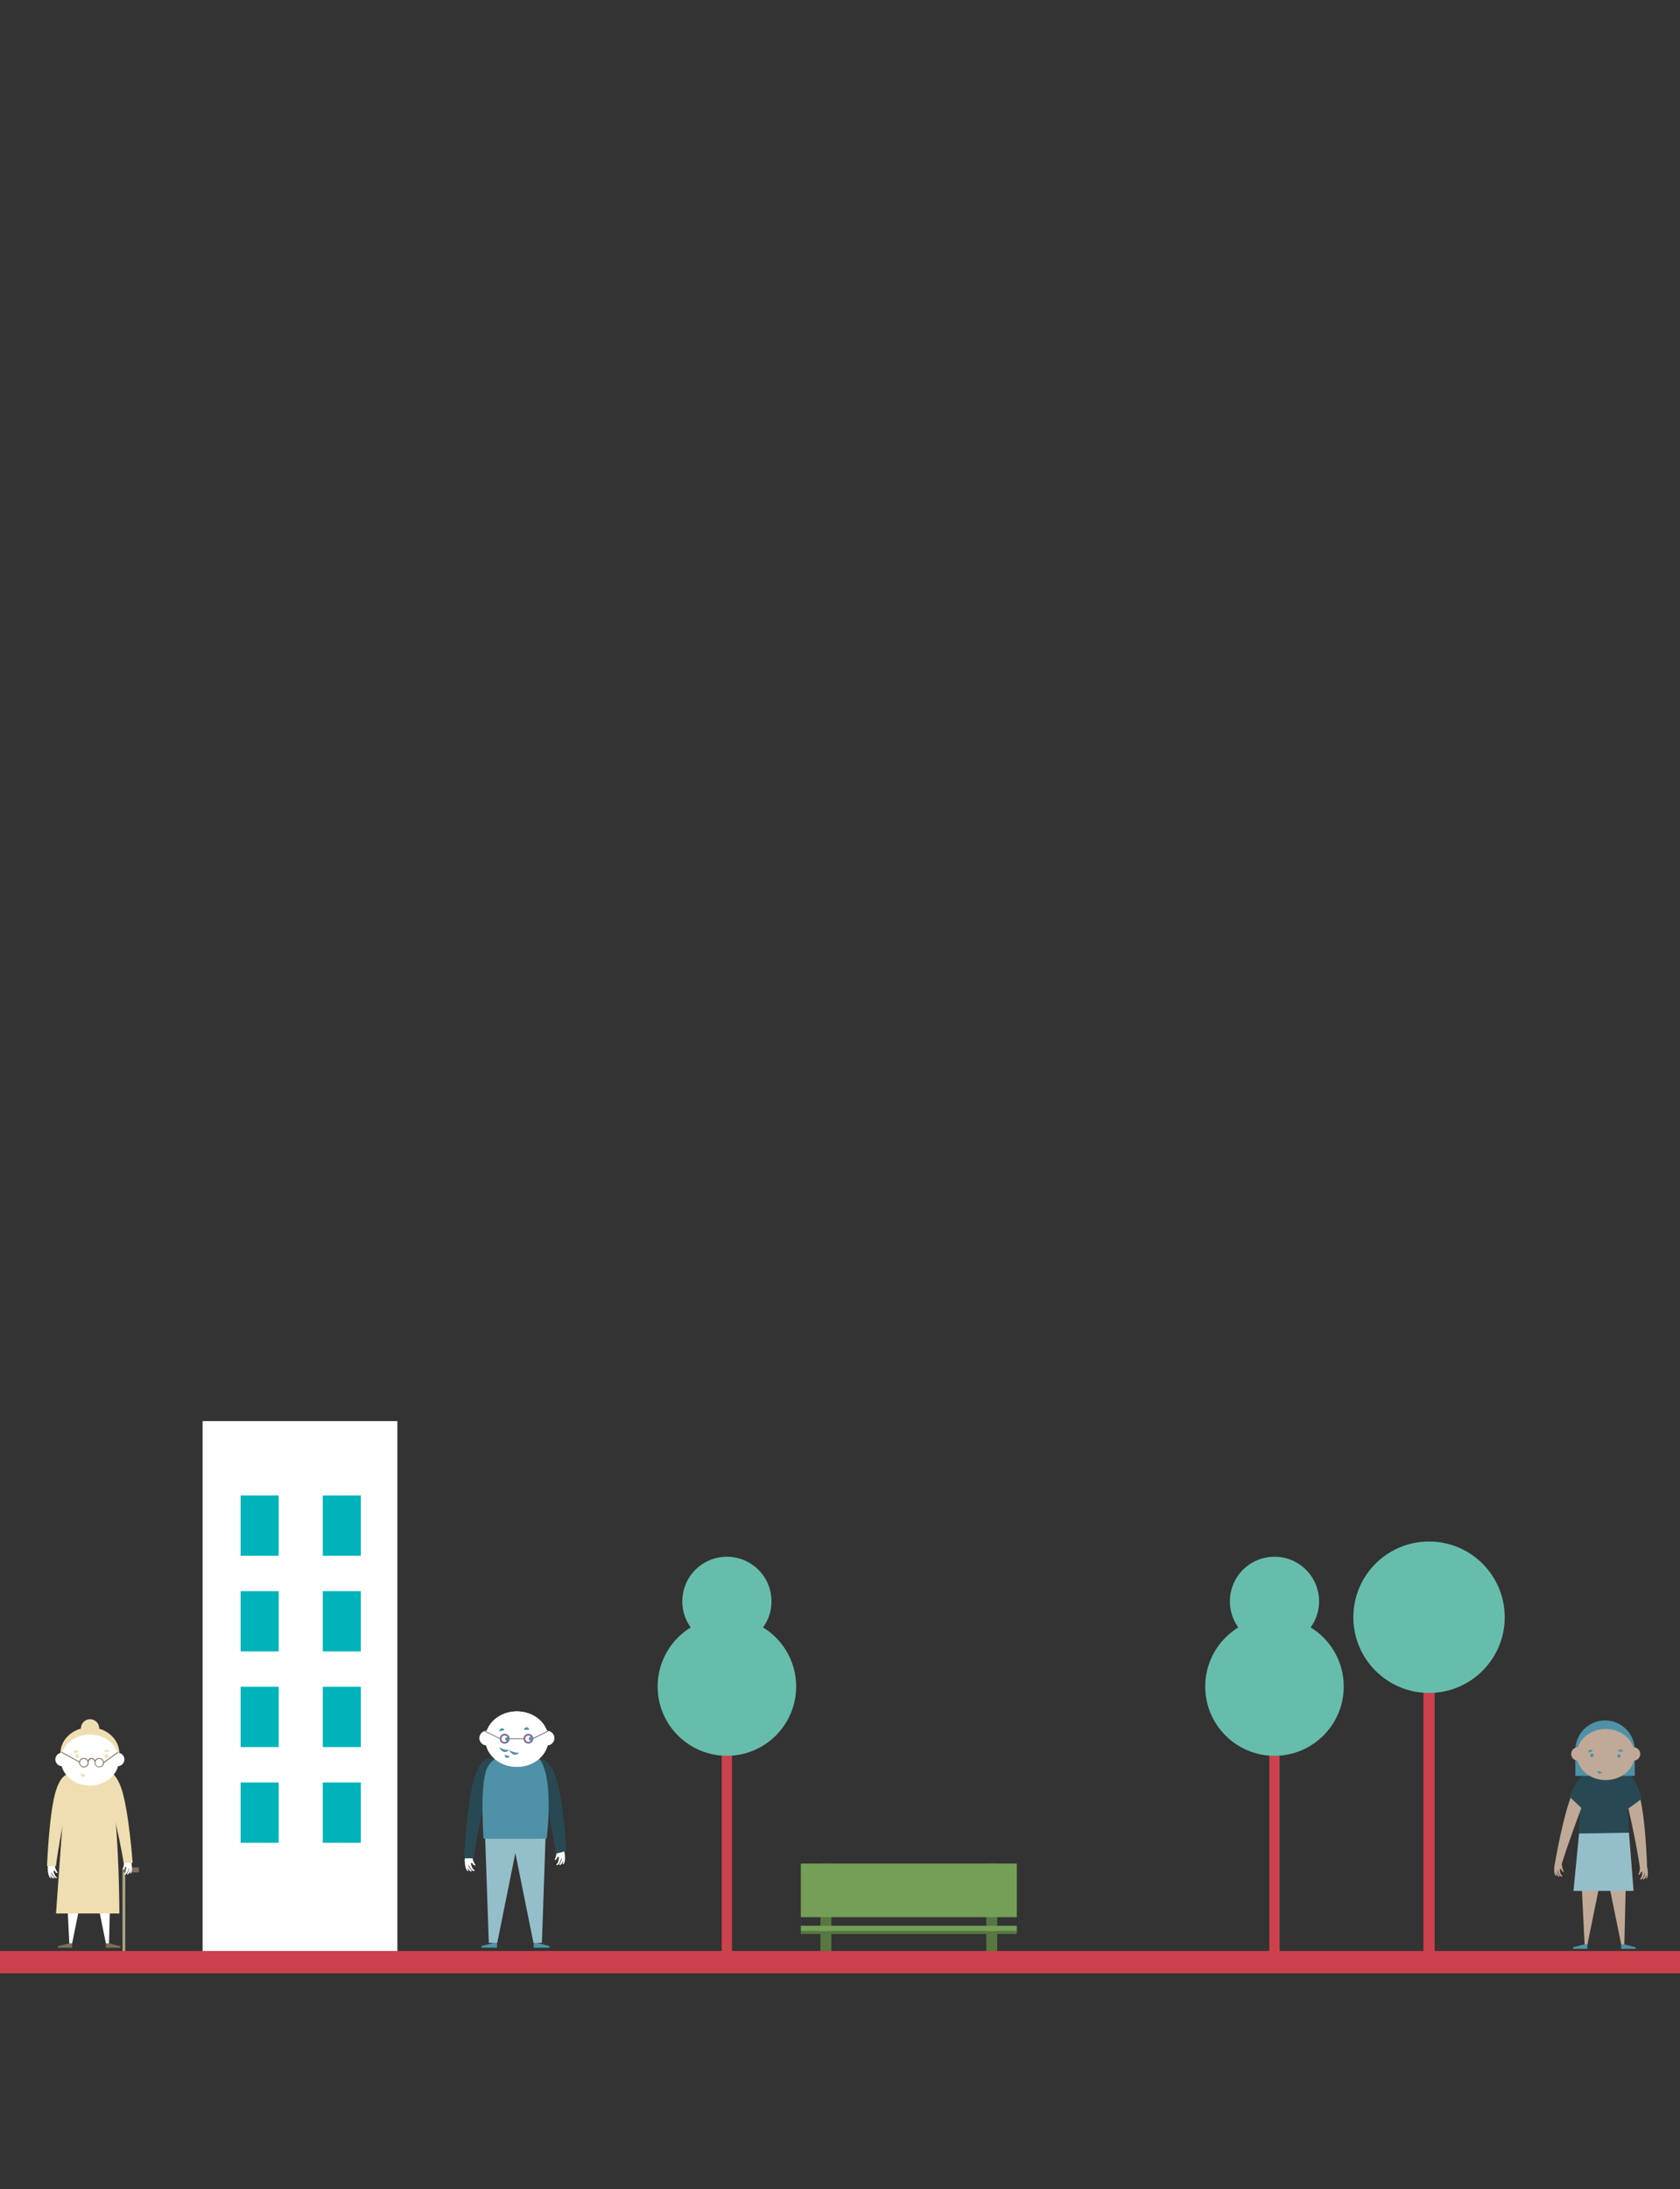 <svg id="Capa_1" data-name="Capa 1" xmlns="http://www.w3.org/2000/svg" width="942" height="1227" viewBox="0 0 942 1227"><rect x="0" y="0" width="942" height="1227" fill="#333333" stroke="none"/><defs><style>.cls-1{fill:#cb414c}.cls-2{fill:#67bdab}.cls-3{fill:#786f59}.cls-4{fill:#fff}.cls-5{fill:#efdeb1}.cls-6{fill:#b3a785}.cls-7{fill:#4f92a8}.cls-8{fill:#95becb}.cls-9{fill:#284954}.cls-10{fill:none;stroke:#806c90;stroke-miterlimit:10}.cls-11{fill:#806c90}.cls-12{fill:#c0a996}.cls-13{fill:#00b3ba}.cls-14{fill:#587741}.cls-15{fill:#759e56}</style></defs><title>04-people9</title><path class="cls-1" d="M711.74 945.83h5.77v152.49h-5.77z"/><circle class="cls-2" cx="714.62" cy="945.24" r="38.83"/><circle class="cls-2" cx="714.62" cy="897.5" r="25"/><path class="cls-1" d="M404.69 945.83h5.77v152.49h-5.77z"/><circle class="cls-2" cx="407.58" cy="945.24" r="38.83"/><circle class="cls-2" cx="407.58" cy="897.5" r="25"/><path class="cls-1" d="M798.13 878.66h6.3v216.16h-6.3z"/><circle class="cls-2" cx="801.28" cy="906.4" r="42.44"/><path class="cls-3" d="M40.44 1091.67h-8.07v-.86l8.07-2.1v2.96z"/><path class="cls-4" d="M36.07 1033.18l2.79 55.99h1.58l11.82-57.98-16.19 1.99z"/><path class="cls-3" d="M59.38 1091.67h8.06v-.86l-8.06-2.1v2.96z"/><path class="cls-4" d="M62.51 1033.84l-1.38 55.33h-1.75l-11.82-57.98 14.95 2.65zM32.16 1049.26a9.12 9.12 0 0 1-1.26-2.79 2.09 2.09 0 0 0-.16-.52 2.1 2.1 0 0 0-4 .72 1.93 1.93 0 0 0 0 .32c0 .72.25 4.91 1.56 5.62.9.48-.19-1-.38-2a7.11 7.11 0 0 0 1 1.43c1.15 1.21 2.09 1.08 1-.15-1.28-1.41-1.24-2.63-1.18-2.54.17.26.05.17.87 1.58 1.55 2.58 3.12 1.64 1.9 1-.72-.4-1.55-2.81-1.46-3.13s.45-.54.76 0c.91 1.5 1.93.94 1.35.46z"/><path class="cls-5" d="M41.38 994.5s-5.94-3.43-9.91 8.74-5.1 42.72-5.1 42.72l5-.07s2.41-20.53 10.01-51.39z"/><path class="cls-6" d="M68.71 1048h1.5v53.07h-1.5z"/><path class="cls-3" d="M68.71 1046.6h9.18v2.81h-9.18z"/><path class="cls-4" d="M68.83 1047.51a9.12 9.12 0 0 0 .65-3 2.09 2.09 0 0 1 .05-.54 2.1 2.1 0 0 1 4.06-.13 1.93 1.93 0 0 1 .08.31c.17.7.79 4.86-.35 5.82-.78.66 0-1-.05-2.06a7.11 7.11 0 0 1-.69 1.61c-.87 1.42-1.82 1.49-1 .05 1-1.64.66-2.84.62-2.73-.12.29 0 .18-.52 1.73-1 2.84-2.71 2.26-1.65 1.34.62-.54.93-3.08.77-3.36s-.55-.44-.75.11c-.59 1.77-1.69 1.44-1.22.85z"/><path class="cls-5" d="M57.59 993.24s5.82-3.63 10.21 8.39 6.57 42.51 6.57 42.51l-5 .1s-3.12-20.43-11.78-51z"/><path class="cls-5" d="M50 991s-12.73 1.25-14 17.62c-.35 4.64-4.59 63.82-4.59 63.82h35.52s0-38.45-3.52-66c-.75-5.82-4.38-10.26-6.86-14z"/><circle class="cls-5" cx="50.5" cy="968.7" r="5.13"/><ellipse class="cls-5" cx="50.4" cy="982.7" rx="16.53" ry="14.57"/><ellipse class="cls-4" cx="50.39" cy="986.45" rx="16.3" ry="14.31"/><circle class="cls-4" cx="34.8" cy="986.12" r="3.77"/><circle class="cls-4" cx="65.99" cy="986.12" r="3.77"/><path class="cls-3" d="M66.32 982.3l-.29-.4-7.8 5.59a2.65 2.65 0 0 0-4.93-.84 2.15 2.15 0 0 0-4 0 2.64 2.64 0 0 0-4.88.57l-9.8-5.35-.24.43 10 5.43v.19a2.66 2.66 0 1 0 5.33 0v-.5a1.67 1.67 0 0 1 3.33 0v.5a2.66 2.66 0 0 0 5.31.14zM47 990.11a2.17 2.17 0 1 1 2.17-2.17 2.17 2.17 0 0 1-2.17 2.17zm8.65 0a2.17 2.17 0 1 1 2.17-2.17 2.17 2.17 0 0 1-2.2 2.17z"/><circle class="cls-5" cx="43.26" cy="984.33" r="1"/><path class="cls-5" d="M41.5 982.7a1.31 1.31 0 1 1 2.5-.77z"/><circle class="cls-5" cx="59.72" cy="984.33" r="1"/><path class="cls-5" d="M58.55 981.85a1.31 1.31 0 0 1 2.61-.06zM47.91 994.88a1.31 1.31 0 1 1-2.48-.82z"/><path class="cls-7" d="M278.68 1091.64h-8.77v-.95l8.77-2.27v3.22z"/><path class="cls-8" d="M271.98 1028.2l2.1 60.71h4.73l12.71-63.01-19.54 2.3z"/><path class="cls-7" d="M299.25 1091.64h8.77v-.95l-8.77-2.27v3.22z"/><path class="cls-8" d="M305.95 1028.2l-2.1 60.71h-4.73l-12.71-63.01 19.54 2.3z"/><path class="cls-4" d="M266.42 1045a9.91 9.91 0 0 1-1.33-3 2.27 2.27 0 0 0-.17-.57 2.29 2.29 0 0 0-4.35.72 2.09 2.09 0 0 0 0 .35c0 .79.19 5.34 1.61 6.13 1 .54-.18-1.12-.38-2.21a7.73 7.73 0 0 0 1.07 1.57c1.23 1.33 2.26 1.2 1.06-.15-1.37-1.55-1.31-2.88-1.24-2.78.19.28.06.19.92 1.73 1.64 2.82 3.36 1.83 2 1.08-.77-.44-1.64-3.08-1.53-3.42s.49-.58.83 0c1.03 1.62 2.09 1.03 1.51.55z"/><path class="cls-9" d="M277.31 985.86s-6.4-3.82-10.91 9.34-6.22 46.33-6.22 46.33h5.41s2.98-22.26 11.72-55.67z"/><path class="cls-4" d="M311.16 1041.94a9.91 9.91 0 0 0 .84-3.22 2.27 2.27 0 0 1 .08-.59 2.29 2.29 0 0 1 4.41 0 2.09 2.09 0 0 1 .08.34c.16.77.64 5.31-.63 6.3-.87.68 0-1.14 0-2.24a7.73 7.73 0 0 1-.82 1.71c-1 1.5-2 1.54-1.07 0 1.11-1.74.84-3.05.79-2.94-.14.31 0 .19-.64 1.85-1.18 3-3 2.34-1.85 1.39.7-.56 1.14-3.3 1-3.62s-.58-.5-.82.09c-.72 1.99-1.91 1.54-1.37.93z"/><path class="cls-9" d="M300.67 986.49s6.4-3.82 10.91 9.34 5.92 41.57 5.92 41.57l-5.79 1.54s-2.29-19.04-11.04-52.45z"/><path class="cls-7" d="M289.11 982.24s-14-.43-16.95 11.57-1 36.74-1 36.74h35.34s6.5-49-11.28-48.45z"/><ellipse class="cls-4" cx="289.81" cy="974.72" rx="17.71" ry="15.55"/><ellipse class="cls-4" cx="289.81" cy="974.72" rx="17.71" ry="15.55"/><circle class="cls-4" cx="272.87" cy="974.16" r="4.1"/><circle class="cls-4" cx="306.76" cy="974.16" r="4.1"/><circle class="cls-10" cx="282.98" cy="974.49" r="2.29"/><circle class="cls-10" cx="296.28" cy="974.49" r="2.25"/><path class="cls-11" d="M285.27 974.26h8.6v.46h-8.6zM280.69 974.6c0-.13-.4-.44-.9-.68l-7.63-3.74c-.49-.24-.93-.34-1-.22s.33.41.82.65l7.78 3.79c.52.24.93.33.93.2zM307.89 969.93c0 .12-.33.42-.82.66l-7.65 3.82c-.49.25-.89.31-.89.15s.4-.49.9-.74l7.49-3.67c.49-.23.93-.33.97-.22z"/><circle class="cls-7" cx="284.36" cy="974.72" r="1.08"/><path class="cls-7" d="M280.15 970.45a1.42 1.42 0 0 1 2.71-.84z"/><circle class="cls-7" cx="297.58" cy="974.49" r="1.08"/><path class="cls-7" d="M293.87 969.53a1.42 1.42 0 0 1 2.84-.06zM291.16 982.39a10.63 10.63 0 0 1-5.63-1.56s1.99 4.68 5.63 1.56zM285.53 980.83a10.63 10.63 0 0 1-5.63-1.56s1.99 4.73 5.63 1.56zM285.74 984.38a1.42 1.42 0 0 1-2.69-.89zM890.1 1092.26h-8.07v-.87l8.07-2.09v2.96z"/><path class="cls-12" d="M885.73 1033.77l2.78 55.99h1.59l11.81-57.98-16.18 1.99z"/><path class="cls-7" d="M909.03 1092.26h8.07v-.87l-8.07-2.09v2.96z"/><path class="cls-12" d="M912.16 1034.43l-1.38 55.33h-1.75l-11.82-57.98 14.95 2.65z"/><path class="cls-9" d="M913.39 1027.16s-.9-34.2-7.33-34.2l-6.5-1.37s-12.23.19-13.48 16.56c-.35 4.64-.67 19.48-.67 19.48z"/><path class="cls-8" d="M885.41 1027.63l-3.15 32.16h33.71l-2.58-32.63"/><path class="cls-12" d="M893.61 995.68s-5.39-4.24-11.06 7.24-10.77 41.94-10.77 41.94h3.84s6.07-19.72 17.99-49.18z"/><path class="cls-9" d="M895 995.38c-.29 0-7-2.44-10 2.07a62 62 0 0 0-5.09 9.45l8.58 8.05z"/><path class="cls-12" d="M876.67 1048.57a9.12 9.12 0 0 1-.85-2.94 2.09 2.09 0 0 0-.09-.54 2.1 2.1 0 0 0-4.06.14 1.93 1.93 0 0 0-.06.31c-.12.71-.46 4.9.74 5.78.82.61 0-1-.09-2.06a7.11 7.11 0 0 0 .79 1.56c1 1.36 1.92 1.36 1 0-1.07-1.58-.85-2.78-.81-2.68.14.28 0 .18.64 1.69 1.16 2.77 2.85 2.07 1.74 1.23-.65-.49-1.14-3-1-3.3s.52-.48.76.06c.72 1.71 1.8 1.3 1.29.75zM908.66 995.78s5.89-3.51 10 8.6 4.86 42.08 4.86 42.08l-4 .3s-2.81-20.24-10.86-50.98z"/><path class="cls-9" d="M907.08 994.79c.28.06 7.21-1.53 9.65 3.34a62 62 0 0 1 3.84 10l-9.46 6.88z"/><path class="cls-12" d="M918.81 1050.27a9.12 9.12 0 0 0 .71-3 2.09 2.09 0 0 1 .06-.54 2.1 2.1 0 0 1 4.06-.05 1.93 1.93 0 0 1 .08.31c.16.71.69 4.87-.46 5.81-.79.65 0-1 0-2.06a7.11 7.11 0 0 1-.72 1.59c-.9 1.4-1.85 1.46-1 0 1-1.63.72-2.82.68-2.72-.12.28 0 .18-.56 1.72-1 2.82-2.75 2.2-1.68 1.31.63-.52 1-3.06.84-3.35s-.54-.45-.76.1c-.63 1.81-1.74 1.45-1.25.88z"/><circle class="cls-7" cx="899.98" cy="980.9" r="16.66"/><path class="cls-7" d="M883.32 981.1h33.32v14.21h-33.32z"/><ellipse class="cls-12" cx="900.34" cy="983.37" rx="16.3" ry="14.31"/><circle class="cls-12" cx="884.75" cy="983.04" r="3.77"/><circle class="cls-12" cx="915.94" cy="983.04" r="3.77"/><circle class="cls-7" cx="892.59" cy="983.79" r="1"/><path class="cls-7" d="M890.58 982.28a1.31 1.31 0 0 1 2.5-.77z"/><circle class="cls-7" cx="907.8" cy="984.22" r="1"/><path class="cls-7" d="M907.36 981.71a1.31 1.31 0 0 1 2.61-.06zM898.21 993.29a1.31 1.31 0 0 1-2.48-.82z"/><path class="cls-4" d="M113.61 796.48h109.21v304.69H113.61z"/><path class="cls-13" d="M134.93 838.16h21.32v33.78h-21.32zM181 838.16h21.32v33.78H181zM134.93 891.78h21.32v33.78h-21.32zM181 891.78h21.32v33.78H181zM134.93 945.4h21.32v33.78h-21.32zM181 945.4h21.32v33.78H181zM134.93 999.02h21.32v33.78h-21.32zM181 999.02h21.32v33.78H181z"/><path class="cls-14" d="M460.03 1044.43h6.15v54.01h-6.15zM553.01 1044.43h6.15v54.01h-6.15z"/><path class="cls-15" d="M449.02 1044.43h121.14v30.07H449.02zM449.02 1079.34h121.14v3.07H449.02z"/><path class="cls-14" d="M449.02 1082.4h121.14v1.53H449.02z"/><path class="cls-1" d="M-.29 1093.45h942.58v12.52H-.29z"/></svg>